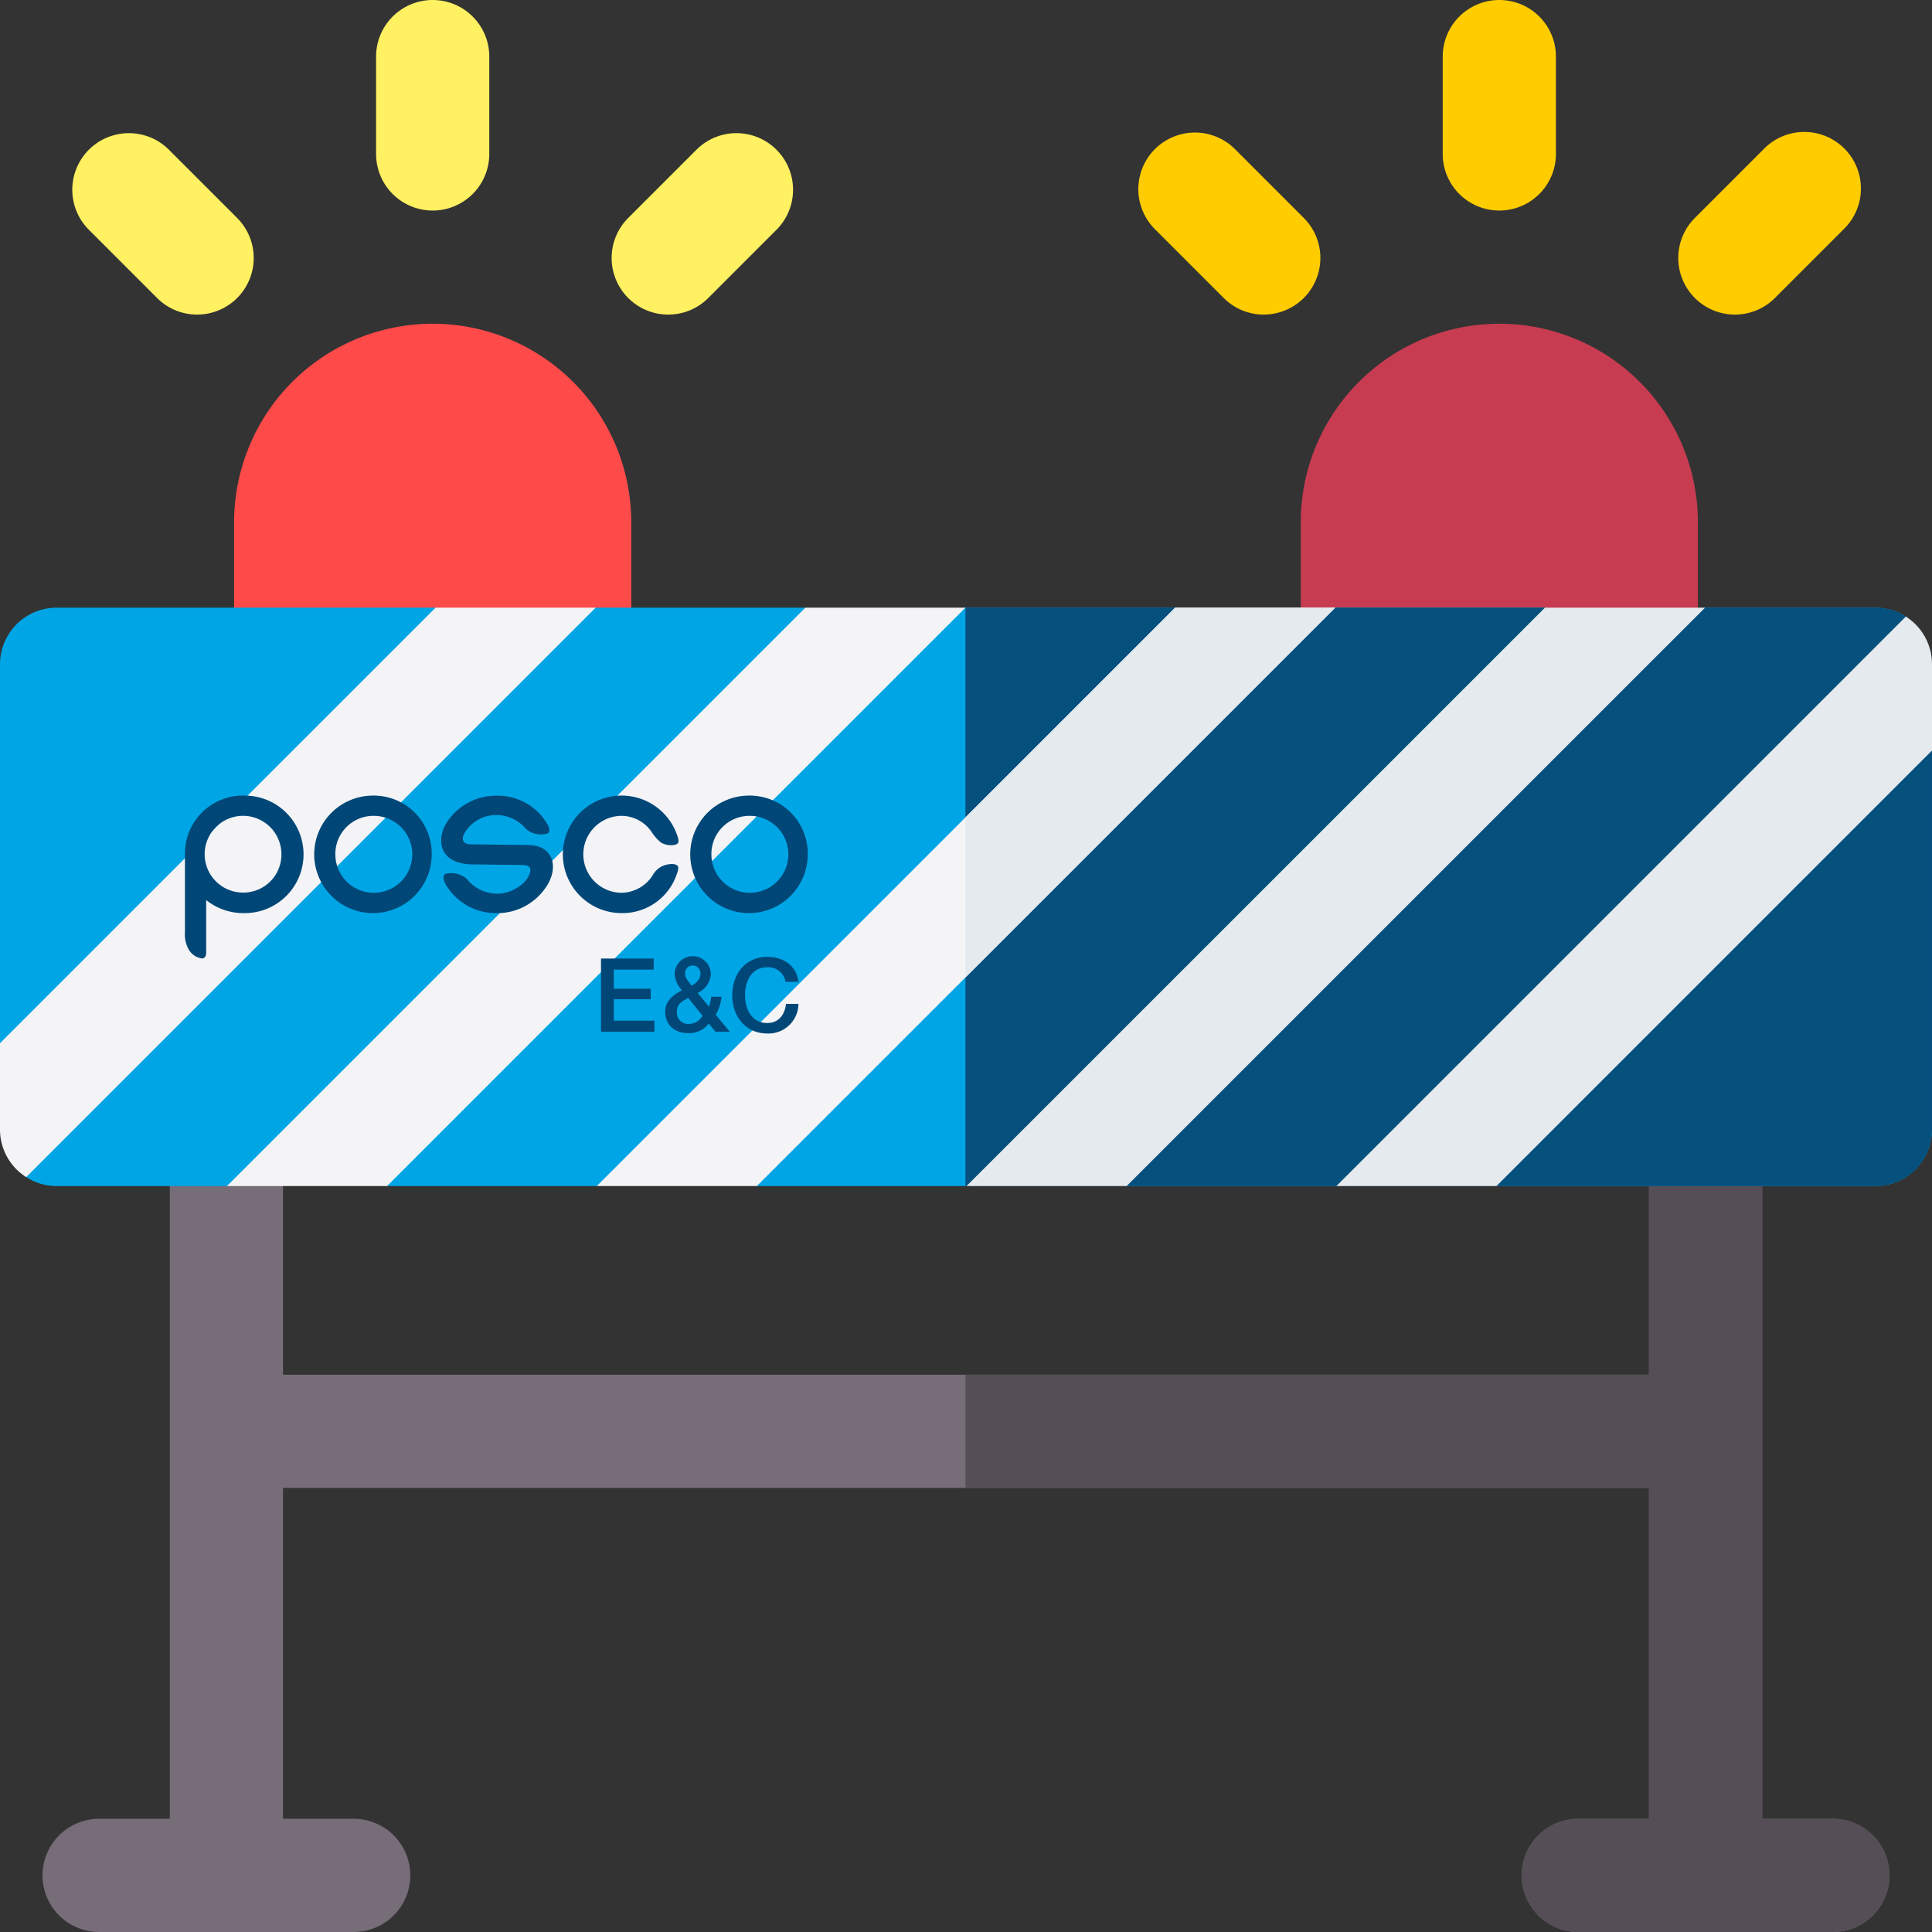 <svg xmlns="http://www.w3.org/2000/svg" width="363.386" height="363.386" viewBox="0 0 363.386 363.386">
  <rect x="0" y="0" width="363.386" height="363.386" fill="#333333" stroke="none"/>
  <g id="그룹_4039" data-name="그룹 4039" transform="translate(-1036.614 -292.614)">
    <g id="barrier_1_" data-name="barrier (1)" transform="translate(1036.614 292.614)">
      <path id="패스_1812" data-name="패스 1812" d="M358.658,435.264a10.65,10.65,0,0,1-10.646,10.646H300.133a10.646,10.646,0,0,1,0-21.292h13.293V362.381H56.5v62.237H69.795a10.646,10.646,0,0,1,0,21.292H21.916a10.646,10.646,0,0,1,0-21.292H35.209V294.956a10.646,10.646,0,0,1,21.292,0v46.133H313.427V294.956a10.646,10.646,0,0,1,21.292,0V424.618h13.293a10.65,10.65,0,0,1,10.646,10.646Z" transform="translate(-3.271 -82.524)" fill="#766d78"/>
      <path id="패스_1813" data-name="패스 1813" d="M429.651,435.264A10.65,10.65,0,0,1,419,445.91H371.126a10.646,10.646,0,1,1,0-21.292h13.293V362.381H255.85V341.089H384.419V294.956a10.646,10.646,0,0,1,21.292,0V424.618H419A10.65,10.65,0,0,1,429.651,435.264Z" transform="translate(-74.264 -82.524)" fill="#554e56"/>
      <g id="그룹_3167" data-name="그룹 3167" transform="translate(44.032 60.888)">
        <path id="패스_1814" data-name="패스 1814" d="M136.74,123.143v26.7a10.645,10.645,0,0,1-10.646,10.646H72.686A10.641,10.641,0,0,1,62.04,149.844v-26.7a37.35,37.35,0,1,1,74.7,0Z" transform="translate(-62.04 -85.79)" fill="#ff4a4a"/>
      </g>
      <g id="그룹_3168" data-name="그룹 3168" transform="translate(244.654 60.888)">
        <path id="패스_1815" data-name="패스 1815" d="M419.41,123.143v26.7a10.641,10.641,0,0,1-10.646,10.646H355.356a10.645,10.645,0,0,1-10.646-10.646v-26.7a37.35,37.35,0,1,1,74.7,0Z" transform="translate(-344.71 -85.79)" fill="#c73c50"/>
      </g>
      <g id="그룹_3169" data-name="그룹 3169" transform="translate(0 114.296)">
        <path id="패스_1816" data-name="패스 1816" d="M363.386,187.9v71.272a10.645,10.645,0,0,1-10.646,10.646H281.468L273.107,259.1l-21.746,10.724H211.913l-6.579-9.936L181.8,269.822h-39.44l-6.381-10.334-23.727,10.334H72.8l-5.387-12.307L42.691,269.822H10.646a10.517,10.517,0,0,1-5.72-1.675c-2.96-1.881,8.559-22.059,8.559-22.059L0,242.958V171.686A10.65,10.65,0,0,1,10.646,161.04H81.925L89.881,172.4l22.158-11.363h39.44l7.75,7.821,22.357-7.821h39.447l7.154,10.973,22.953-10.973h39.447l7.473,10.774L320.7,161.04H352.74a10.6,10.6,0,0,1,5.728,1.675c2.96,1.888-4.975,23.088-4.975,23.088Z" transform="translate(0 -161.04)" fill="#00a5e5"/>
      </g>
      <path id="패스_1817" data-name="패스 1817" d="M437.649,187.9v71.272A10.645,10.645,0,0,1,427,269.822H355.731L347.371,259.1l-21.746,10.724H286.177l-6.579-9.936-23.535,9.936h-.213V161.04H295.3l7.154,10.973L325.4,161.04h39.447l7.474,10.774,22.641-10.774H427a10.6,10.6,0,0,1,5.728,1.675c2.96,1.888-4.975,23.088-4.975,23.088Z" transform="translate(-74.264 -46.744)" fill="#05507d"/>
      <g id="그룹_3170" data-name="그룹 3170" transform="translate(0 114.296)">
        <path id="패스_1818" data-name="패스 1818" d="M112.039,161.04,4.926,268.146A10.612,10.612,0,0,1,0,259.175V242.958L81.925,161.04Z" transform="translate(0 -161.04)" fill="#f4f4f7"/>
      </g>
      <g id="그룹_3171" data-name="그룹 3171" transform="translate(42.691 114.296)">
        <path id="패스_1819" data-name="패스 1819" d="M199.046,161.04,90.264,269.822H60.15L168.939,161.04Z" transform="translate(-60.15 -161.04)" fill="#f4f4f7"/>
      </g>
      <g id="그룹_3172" data-name="그룹 3172" transform="translate(112.252 114.296)">
        <path id="패스_1820" data-name="패스 1820" d="M297.049,161.04l-69.554,69.554-39.227,39.227H158.16l69.334-69.334,39.447-39.447Z" transform="translate(-158.16 -161.04)" fill="#f4f4f7"/>
      </g>
      <g id="그룹_3173" data-name="그룹 3173" transform="translate(181.799 114.296)">
        <path id="패스_1821" data-name="패스 1821" d="M395.053,161.04,286.264,269.822H256.15L364.939,161.04Z" transform="translate(-256.15 -161.04)" fill="#e5eaee"/>
      </g>
      <g id="그룹_3174" data-name="그룹 3174" transform="translate(251.361 115.971)">
        <path id="패스_1822" data-name="패스 1822" d="M466.185,172.371v16.218l-81.918,81.918H354.16L461.267,163.4A10.624,10.624,0,0,1,466.185,172.371Z" transform="translate(-354.16 -163.4)" fill="#e5eaee"/>
      </g>
      <g id="그룹_3178" data-name="그룹 3178" transform="translate(13.485 0)">
        <g id="그룹_3175" data-name="그룹 3175" transform="translate(57.251)">
          <path id="패스_1823" data-name="패스 1823" d="M110.311,39.6A10.646,10.646,0,0,1,99.665,28.953V10.646a10.646,10.646,0,0,1,21.292,0V28.953A10.646,10.646,0,0,1,110.311,39.6Z" transform="translate(-99.665 0)" fill="#fff161"/>
        </g>
        <g id="그룹_3176" data-name="그룹 3176" transform="translate(0 24.933)">
          <path id="패스_1824" data-name="패스 1824" d="M42.59,69.365a10.612,10.612,0,0,1-7.527-3.119L22.118,53.3A10.646,10.646,0,0,1,37.173,38.247L50.118,51.191A10.646,10.646,0,0,1,42.59,69.365Z" transform="translate(-19 -35.129)" fill="#fff161"/>
        </g>
        <g id="그룹_3177" data-name="그룹 3177" transform="translate(101.557 24.932)">
          <path id="패스_1825" data-name="패스 1825" d="M172.737,69.365a10.646,10.646,0,0,1-7.528-18.174l12.945-12.944A10.646,10.646,0,0,1,193.209,53.3L180.265,66.247A10.611,10.611,0,0,1,172.737,69.365Z" transform="translate(-162.091 -35.128)" fill="#fff161"/>
        </g>
      </g>
      <g id="그룹_3182" data-name="그룹 3182" transform="translate(214.107 0)">
        <g id="그룹_3179" data-name="그룹 3179" transform="translate(57.251)">
          <path id="패스_1826" data-name="패스 1826" d="M392.981,39.6a10.646,10.646,0,0,1-10.646-10.646V10.646a10.646,10.646,0,1,1,21.292,0V28.953A10.646,10.646,0,0,1,392.981,39.6Z" transform="translate(-382.335 0)" fill="#fc0"/>
        </g>
        <g id="그룹_3180" data-name="그룹 3180" transform="translate(0 24.932)">
          <path id="패스_1827" data-name="패스 1827" d="M325.261,69.365a10.609,10.609,0,0,1-7.527-3.119L304.789,53.3a10.646,10.646,0,0,1,15.056-15.056l12.945,12.944a10.646,10.646,0,0,1-7.528,18.174Z" transform="translate(-301.67 -35.128)" fill="#fc0"/>
        </g>
        <g id="그룹_3181" data-name="그룹 3181" transform="translate(101.558 24.932)">
          <path id="패스_1828" data-name="패스 1828" d="M455.408,69.365a10.646,10.646,0,0,1-7.528-18.174l12.945-12.944A10.646,10.646,0,1,1,475.88,53.3L462.936,66.247A10.613,10.613,0,0,1,455.408,69.365Z" transform="translate(-444.762 -35.128)" fill="#fc0"/>
        </g>
      </g>
      <path id="패스_1829" data-name="패스 1829" d="M325.4,161.04,255.85,230.594V200.487L295.3,161.04Z" transform="translate(-74.264 -46.744)" fill="#e5eaee"/>
    </g>
    <g id="그룹_3187" data-name="그룹 3187" transform="translate(866.636 203.25)">
      <g id="그룹_3183" data-name="그룹 3183" transform="translate(283.019 269.327)">
        <path id="패스_1830" data-name="패스 1830" d="M304.908,278.225h9.911v2.083h-7.5v3.606h6.942v1.967h-6.942v4.029h7.636v2.083H304.908Z" transform="translate(-304.908 -277.898)" fill="#004778"/>
        <path id="패스_1831" data-name="패스 1831" d="M328.557,290.358a4.644,4.644,0,0,1-3.857,1.813c-2.526,0-4.339-1.5-4.339-4.089,0-1.947,1.582-3.181,3.162-3.991a4.9,4.9,0,0,1-1.388-3.008,3.4,3.4,0,0,1,6.806.019,4.1,4.1,0,0,1-2.487,3.49l2.14,2.584a7.3,7.3,0,0,0,.424-1.851h1.929a8,8,0,0,1-1.08,3.374l2.641,3.2h-2.7Zm-3.876-4.821c-.81.5-2.121.945-2.121,2.584a2.122,2.122,0,0,0,2.218,2.314,2.948,2.948,0,0,0,2.6-1.543Zm-.579-4.569c0,.907.753,1.6,1.254,2.294.828-.56,1.619-1.138,1.619-2.237a1.441,1.441,0,1,0-2.873-.058Z" transform="translate(-308.285 -277.806)" fill="#004778"/>
        <path id="패스_1832" data-name="패스 1832" d="M346.52,282.51a3.291,3.291,0,0,0-3.431-2.738c-2.951,0-4.185,2.6-4.185,5.244s1.234,5.244,4.185,5.244c2.14,0,3.316-1.6,3.509-3.6h2.352a5.641,5.641,0,0,1-5.861,5.573c-4.128,0-6.595-3.279-6.595-7.212s2.467-7.211,6.595-7.211c3.1.019,5.552,1.735,5.841,4.7Z" transform="translate(-311.811 -277.806)" fill="#004778"/>
      </g>
      <g id="그룹_3186" data-name="그룹 3186" transform="translate(204.745 239.006)">
        <g id="그룹_3184" data-name="그룹 3184" transform="translate(70.966)">
          <path id="패스_1833" data-name="패스 1833" d="M317.147,253.707a10.782,10.782,0,0,1-10.5,7.4,11.052,11.052,0,1,1,10.678-14.231c.331,1.15-.088,1.278-.765,1.428a3.814,3.814,0,0,1-2.4-.464,8,8,0,0,1-1.708-1.89,6.855,6.855,0,0,0-5.8-3.132,7.234,7.234,0,0,0,0,14.466,7.082,7.082,0,0,0,6.109-3.575,3.913,3.913,0,0,1,2.4-1.7c1.668-.378,2.074.188,2.074.188S317.641,252.382,317.147,253.707Z" transform="translate(-295.557 -239.006)" fill="#004778"/>
        </g>
        <path id="패스_1834" data-name="패스 1834" d="M246.933,242.819a7.235,7.235,0,1,1-7.075,7.236A7.162,7.162,0,0,1,246.933,242.819Zm0-3.813a11.052,11.052,0,1,0,11.051,11.048A10.9,10.9,0,0,0,246.933,239.006Z" transform="translate(-211.549 -239.006)" fill="#004778"/>
        <path id="패스_1835" data-name="패스 1835" d="M337.438,242.819a7.235,7.235,0,1,1-7.073,7.236A7.164,7.164,0,0,1,337.438,242.819Zm0-3.813a11.052,11.052,0,1,0,11.051,11.048A10.9,10.9,0,0,0,337.438,239.006Z" transform="translate(-231.327 -239.006)" fill="#004778"/>
        <g id="그룹_3185" data-name="그룹 3185" transform="translate(48.212 0.011)">
          <path id="패스_1836" data-name="패스 1836" d="M281.875,252.066c1.268.056,1.6.675,1.151,1.792-.812,2.019-3.631,3.625-6.083,3.6a7.346,7.346,0,0,1-5.676-2.766,4.4,4.4,0,0,0-3.973-.976c-.688.256-.366,1.3-.08,1.858a10.909,10.909,0,0,0,9.528,5.541,11.024,11.024,0,0,0,9.655-5.263c2.1-3.39,1.191-7.486-3.579-7.55l-10.8-.128c-1.577-.022-1.734-1.012-1.275-1.961a6.914,6.914,0,0,1,6.333-3.542,7.321,7.321,0,0,1,5.337,2.63,4.271,4.271,0,0,0,4.027.828c.467-.231.442-.871.016-1.682a10.8,10.8,0,0,0-9.553-5.423,11.046,11.046,0,0,0-9.408,5.043c-1.891,2.934-1.786,7.81,4.9,7.888Z" transform="translate(-266.44 -239.02)" fill="#004778"/>
        </g>
        <path id="패스_1837" data-name="패스 1837" d="M215.808,239.006a10.889,10.889,0,0,0-11.045,11.048v14.637a5.67,5.67,0,0,0,.732,3.3,3.391,3.391,0,0,0,2.525,1.649c.7-.069.738-.936.738-.936v-10.05a11.159,11.159,0,0,0,7.05,2.456,11.052,11.052,0,1,0,0-22.1Zm0,18.241a7.217,7.217,0,1,1,7.1-7.218A7.156,7.156,0,0,1,215.812,257.247Z" transform="translate(-204.745 -239.006)" fill="#004778"/>
      </g>
    </g>
  </g>
</svg>
